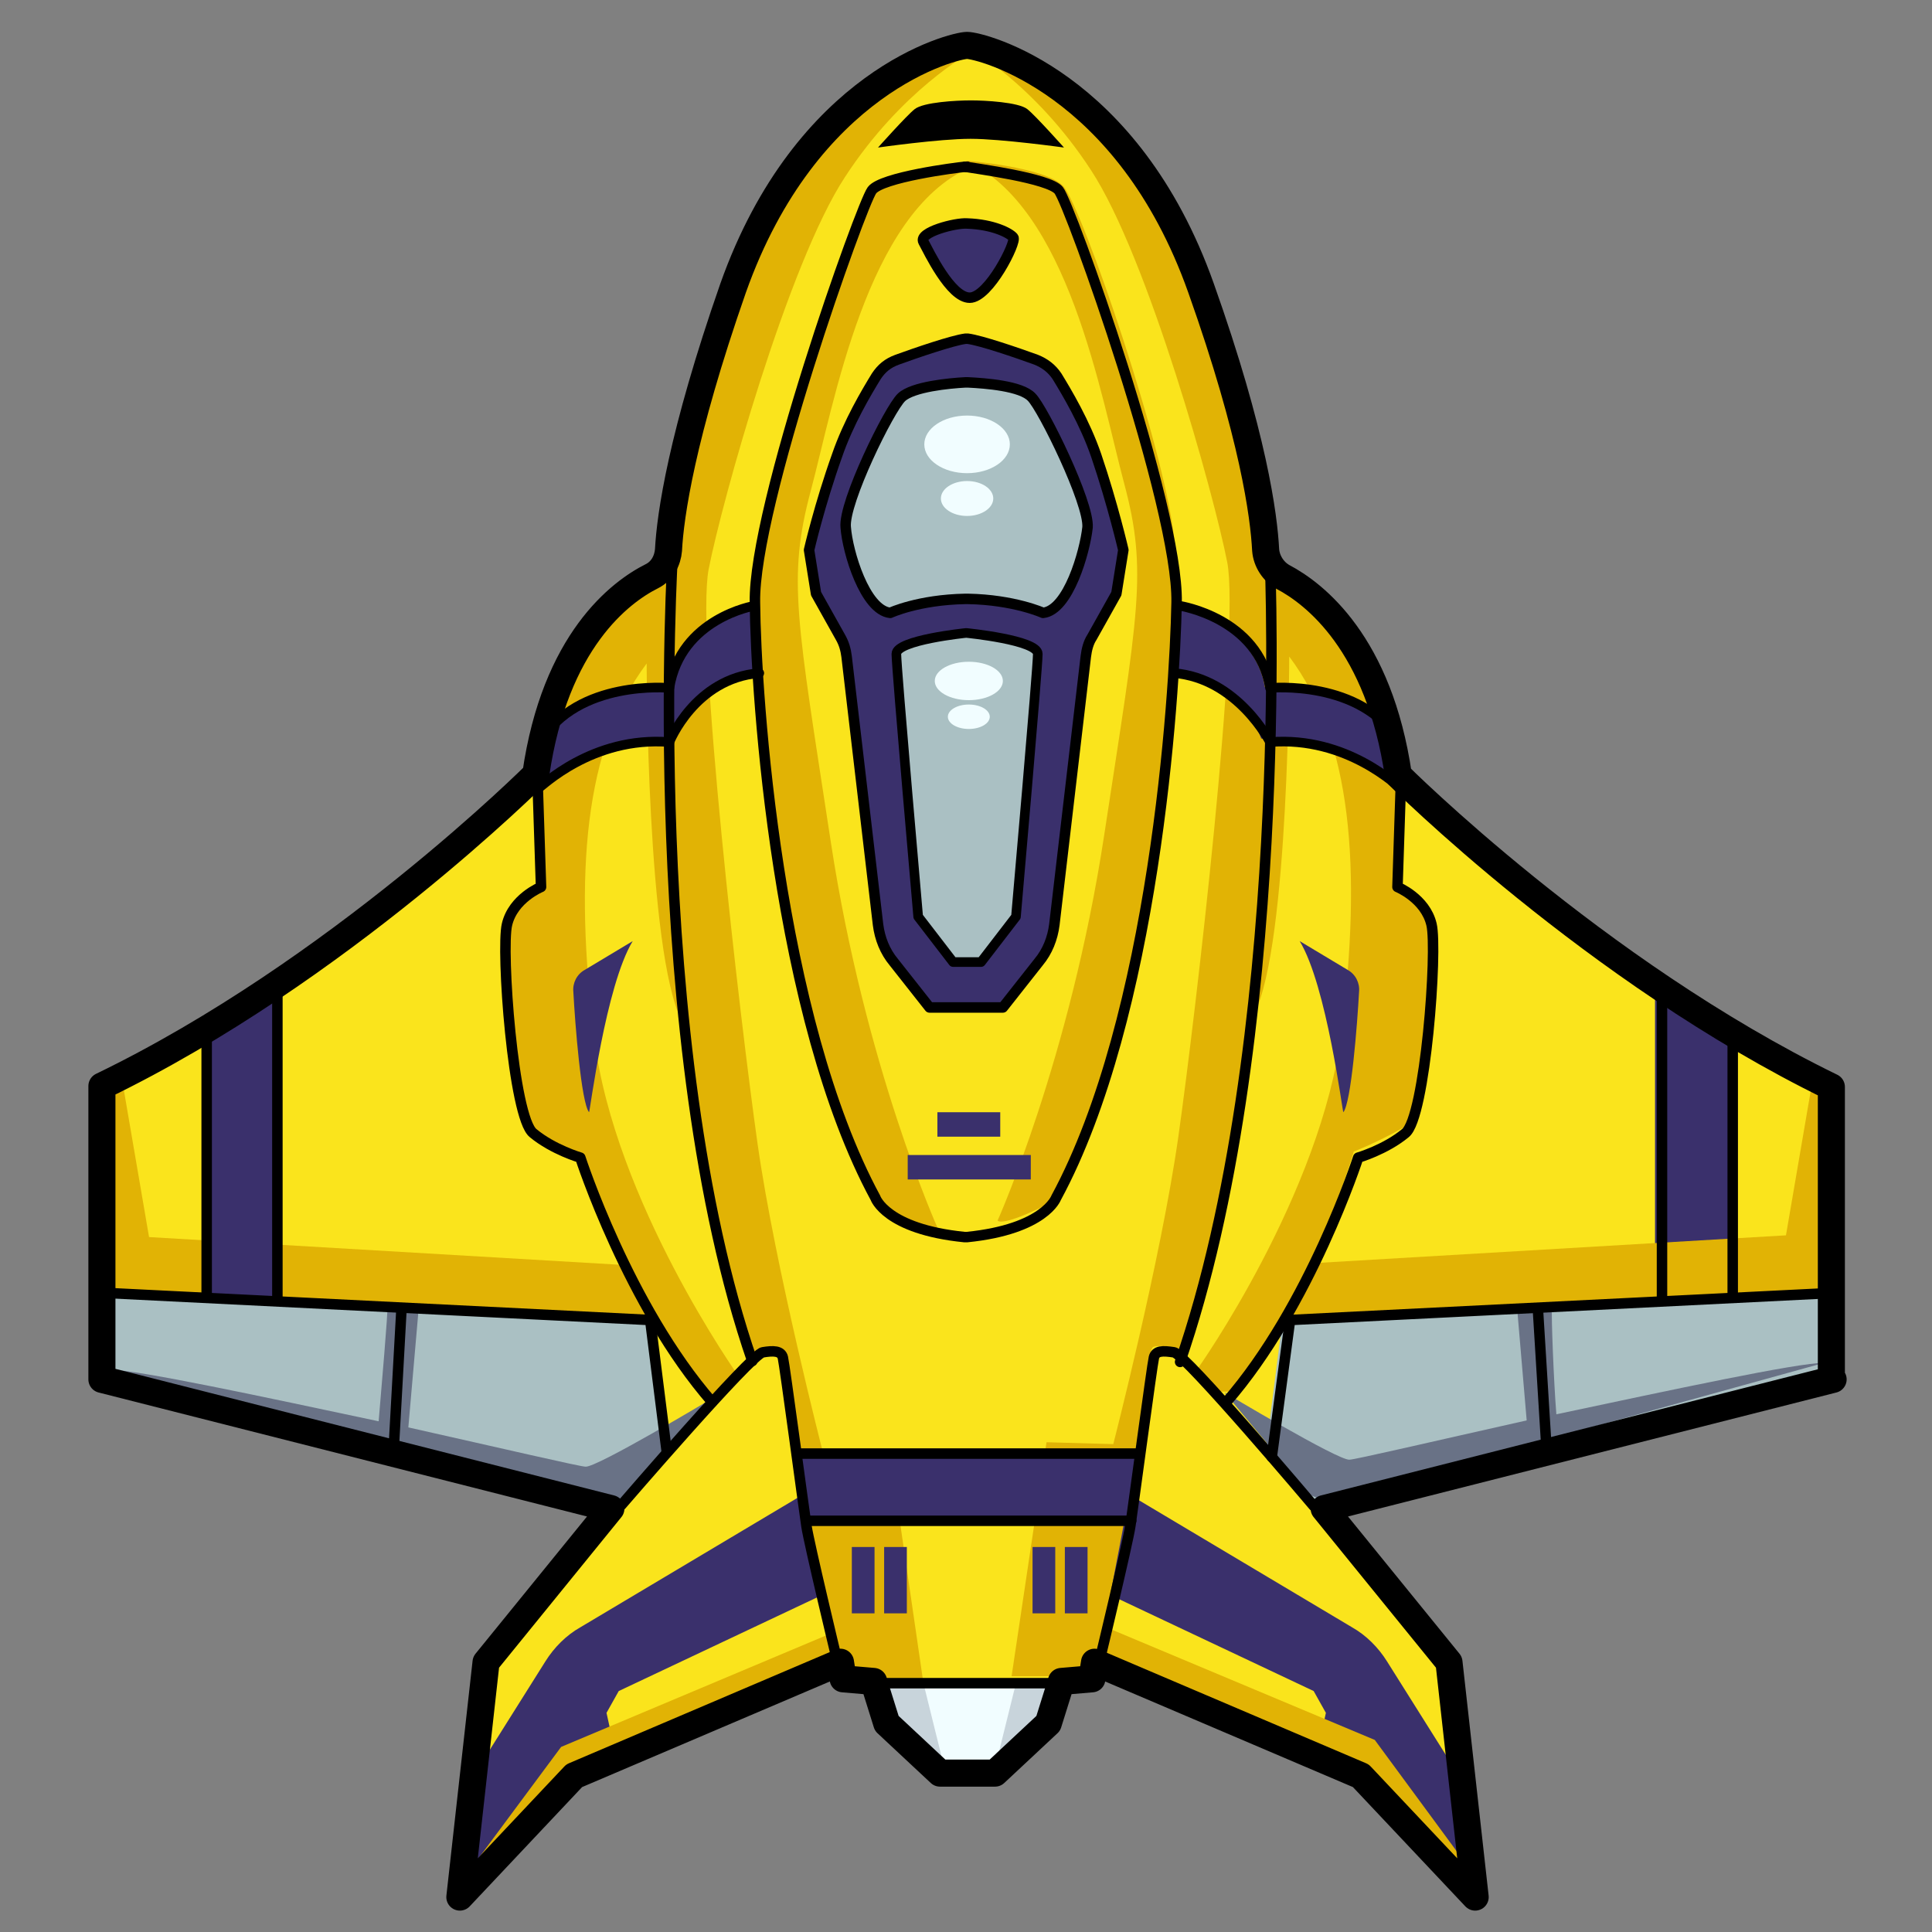 <?xml version="1.0" encoding="UTF-8" standalone="no"?>
<!DOCTYPE svg PUBLIC "-//W3C//DTD SVG 1.1//EN" "http://www.w3.org/Graphics/SVG/1.1/DTD/svg11.dtd">
<svg width="100%" height="100%" viewBox="0 0 48 48" version="1.1" xmlns="http://www.w3.org/2000/svg" xmlns:xlink="http://www.w3.org/1999/xlink" xml:space="preserve" xmlns:serif="http://www.serif.com/" style="fill-rule:evenodd;clip-rule:evenodd;stroke-linecap:round;stroke-linejoin:round;stroke-miterlimit:10;">
    <rect x="0" y="0" width="48" height="48" fill="#808080" stroke="none"/>
    <g id="Layer_7" transform="matrix(2.169,0,0,2.169,-28.051,-26.028)">
        <g>
            <g>
                <path d="M24.01,12.53C23.88,12.5 22.4,12.94 21.59,14.59C20.78,16.24 20.59,18.43 20.59,18.43C20.59,18.43 19.4,18.87 19.06,20.86C19.06,20.86 16.15,23.47 14.09,24.43L14.09,27.72L19.9,29.27L18.54,30.97L18.21,33.57L19.47,32.36L22.55,31.03L22.63,31.23L22.93,31.26L25.06,31.26L25.39,31.29L25.45,31.04L28.44,32.31L29.75,33.66L29.51,31.04L28.14,29.27L33.91,27.8L33.91,24.44C33.91,24.44 31.19,23.09 28.94,20.86C28.94,20.86 28.84,19.22 27.48,18.44C27.5,18.44 26.95,13.17 24.01,12.53Z" style="fill:rgb(250,228,28);fill-rule:nonzero;"/>
                <path d="M23.51,31.28L23.12,28.6L22.06,28.63L22.18,29.48L22.51,30.92L22.62,31.17L22.99,31.28L23.51,31.28Z" style="fill:rgb(225,179,5);fill-rule:nonzero;"/>
                <path d="M24.52,31.2L24.92,28.52L25.97,28.55L25.86,29.4L25.52,30.84L25.41,31.09L25.05,31.2L24.52,31.2Z" style="fill:rgb(225,179,5);fill-rule:nonzero;"/>
                <path d="M31.97,23.43L31.97,26.87L32.78,26.84L32.78,23.9L31.97,23.43Z" style="fill:rgb(58,48,108);fill-rule:nonzero;"/>
                <path d="M22.35,30.27L20.02,31.37L19.88,31.62L19.97,32.03L19.56,32.31L18.27,33.58L18.35,32.35L19.18,31.03C19.28,30.87 19.42,30.73 19.58,30.64L22.13,29.12L22.35,30.27Z" style="fill:rgb(58,48,108);fill-rule:nonzero;"/>
                <path d="M24.03,14.56C24.03,14.56 23.51,14.65 23.52,14.76C23.53,14.86 23.94,15.45 24.04,15.41C24.14,15.37 24.64,14.84 24.52,14.7C24.4,14.56 24.03,14.56 24.03,14.56Z" style="fill:rgb(58,48,108);fill-rule:nonzero;"/>
                <path d="M23.99,15.88C23.99,15.88 23.2,16.03 23.06,16.21C22.92,16.39 22.72,16.69 22.49,17.27C22.26,17.86 22.2,18.38 22.2,18.38C22.2,18.38 22.26,18.77 22.48,19.17C22.71,19.57 22.71,20.22 22.76,20.66C22.81,21.1 22.93,22.71 23.13,22.96C23.32,23.21 23.49,23.54 23.61,23.54C23.73,23.54 24.42,23.52 24.42,23.52C24.42,23.52 24.95,22.93 24.99,22.65C25.03,22.37 25.38,19.44 25.38,19.44C25.38,19.44 25.72,18.79 25.72,18.77C25.72,18.75 25.79,18.27 25.79,18.27C25.79,18.27 25.23,16.33 24.92,16.19C24.61,16.06 23.99,15.88 23.99,15.88Z" style="fill:rgb(58,48,108);fill-rule:nonzero;"/>
                <path d="M24,16.36C23.82,16.36 23.33,16.4 23.19,16.62C23.05,16.84 22.55,17.84 22.61,18.07C22.67,18.3 22.81,19.06 23.09,19.01C23.37,18.96 23.66,18.83 24.02,18.85C24.38,18.87 24.88,19.05 24.94,19.02C25,18.99 25.44,18.2 25.38,17.97C25.32,17.74 24.92,16.59 24.62,16.48C24.34,16.37 24,16.36 24,16.36Z" style="fill:rgb(170,192,195);fill-rule:nonzero;"/>
                <path d="M23.21,19.44C23.21,19.44 23.83,19.25 24.05,19.25C24.27,19.25 24.82,19.47 24.82,19.47L24.61,22.51L24.19,23.02L23.83,23.02L23.45,22.5L23.21,19.44Z" style="fill:rgb(170,192,195);fill-rule:nonzero;"/>
                <path d="M20.38,27.15L20.57,28.63L19.91,29.35L14.03,27.83L14.1,26.81L20.38,27.15Z" style="fill:rgb(170,192,195);fill-rule:nonzero;"/>
                <path d="M31.89,23.37L31.89,26.87L32.73,26.87L32.73,23.74L31.89,23.37Z" style="fill:rgb(58,48,108);fill-rule:nonzero;"/>
                <path d="M25.65,30.27L27.98,31.37L28.12,31.62L28.03,32.03L28.44,32.31L29.73,33.58L29.65,32.35L28.82,31.03C28.72,30.87 28.58,30.73 28.42,30.64L25.87,29.12L25.65,30.27Z" style="fill:rgb(58,48,108);fill-rule:nonzero;"/>
                <path d="M27.62,27.15L27.43,28.63L28.09,29.35L33.97,27.83L33.9,26.81L27.62,27.15Z" style="fill:rgb(170,192,195);fill-rule:nonzero;"/>
                <path d="M25.97,28.65L25.87,29.39L22.19,29.42L22.06,28.63L25.97,28.65Z" style="fill:rgb(58,48,108);fill-rule:nonzero;"/>
                <rect x="22.69" y="29.72" width="0.26" height="0.76" style="fill:rgb(58,48,108);"/>
                <rect x="23.06" y="29.72" width="0.26" height="0.76" style="fill:rgb(58,48,108);"/>
                <rect x="24.76" y="29.72" width="0.26" height="0.76" style="fill:rgb(58,48,108);"/>
                <rect x="25.13" y="29.72" width="0.26" height="0.76" style="fill:rgb(58,48,108);"/>
                <path d="M21.07,28.03C21.07,28.03 20.12,29.17 20.11,29.19C20.1,29.21 19.91,29.27 19.91,29.27L14.2,27.69C14.51,27.69 15.95,28 17.27,28.28C17.3,27.92 17.38,27 17.37,26.97L17.73,26.97L17.61,28.35C18.68,28.59 19.58,28.8 19.64,28.8C19.77,28.81 21.07,28.03 21.07,28.03Z" style="fill:rgb(105,114,134);fill-rule:nonzero;"/>
                <path d="M25.02,31.28L24.93,31.73L24.33,32.25L23.64,32.25L23.06,31.77L22.99,31.28L25.02,31.28Z" style="fill:rgb(241,253,255);fill-rule:nonzero;"/>
                <path d="M23.75,32.25L23.64,32.25L23.06,31.77L22.99,31.28L23.51,31.28L23.75,32.25Z" style="fill:rgb(105,114,134);fill-opacity:0.3;fill-rule:nonzero;"/>
                <path d="M25.02,31.28L24.93,31.73L24.33,32.25L24.57,31.28L25.02,31.28Z" style="fill:rgb(105,114,134);fill-opacity:0.3;fill-rule:nonzero;"/>
                <path d="M21.03,28.02L21.14,28.02L21.39,27.76C21.39,27.76 19.97,25.76 19.74,23.89C19.51,22.02 19.62,20.56 20.34,19.6C20.34,19.6 20.34,22.9 20.74,23.69L21.07,25.84L21.55,27.55C21.55,27.55 21.82,27.47 21.9,27.51C21.97,27.55 22.07,28.63 22.07,28.63L22.36,28.64C22.36,28.64 21.81,26.51 21.61,25.1C21.41,23.69 20.9,19.29 21.05,18.52C21.2,17.75 21.96,15.02 22.61,14.03C23.26,13.03 24.05,12.6 24.05,12.6C24.05,12.6 23.32,12.6 22.75,13.16C22.18,13.72 21.68,14.15 21.21,15.57C20.74,16.99 20.6,18.51 20.6,18.51C20.6,18.51 18.68,19.01 19.15,22.15C19.15,22.15 18.74,22.3 18.73,22.7C18.72,23.1 18.74,24.83 19.04,25C19.34,25.17 19.6,25.27 19.6,25.27C19.6,25.27 20.11,27.03 21.03,28.02Z" style="fill:rgb(225,179,5);fill-rule:nonzero;"/>
                <path d="M14.34,24.42L14.64,26.17L20.08,26.49L20.43,27.11L14.15,26.81L14.1,24.5L14.34,24.42Z" style="fill:rgb(225,179,5);fill-rule:nonzero;"/>
                <path d="M23.67,26.06C23.67,26.06 22.84,24.21 22.45,21.65C22.06,19.09 21.95,18.63 22.22,17.62C22.49,16.61 22.86,14.44 24.04,13.92C24.04,13.92 23.13,13.99 22.92,14.21C22.71,14.43 21.71,17.34 21.64,18.33C21.57,19.32 21.68,20.8 21.75,21.3C21.82,21.8 22.47,25.54 23.05,25.85C23.65,26.15 23.67,26.06 23.67,26.06Z" style="fill:rgb(225,179,5);fill-rule:nonzero;"/>
                <path d="M22.51,31.08L22.45,30.71L19.36,32.01L18.18,33.6L19.51,32.37L22.51,31.08" style="fill:rgb(225,179,5);fill-rule:nonzero;"/>
                <path d="M33.69,24.4L33.39,26.15L27.96,26.47L27.6,27.09L33.88,26.79L33.93,24.48L33.69,24.4Z" style="fill:rgb(225,179,5);fill-rule:nonzero;"/>
                <path d="M27.01,27.94L26.9,27.94L26.65,27.68C26.65,27.68 28.07,25.68 28.3,23.81C28.53,21.94 28.42,20.48 27.7,19.52C27.7,19.52 27.7,22.82 27.3,23.61L26.97,25.76L26.49,27.47C26.49,27.47 26.22,27.39 26.14,27.43C26.07,27.47 25.97,28.55 25.97,28.55L25.68,28.56C25.68,28.56 26.23,26.43 26.43,25.02C26.63,23.61 27.14,19.21 26.99,18.44C26.84,17.67 26.08,14.94 25.43,13.95C24.78,12.95 23.99,12.52 23.99,12.52C23.99,12.52 24.72,12.52 25.29,13.08C25.86,13.64 26.36,14.07 26.83,15.49C27.3,16.91 27.44,18.43 27.44,18.43C27.44,18.43 29.36,18.93 28.89,22.07C28.89,22.07 29.3,22.22 29.31,22.62C29.32,23.02 29.3,24.75 29,24.92C28.7,25.09 28.44,25.19 28.44,25.19C28.44,25.19 27.93,26.95 27.01,27.94Z" style="fill:rgb(225,179,5);fill-rule:nonzero;"/>
                <path d="M24.36,25.98C24.36,25.98 25.19,24.13 25.58,21.57C25.97,19.01 26.08,18.55 25.81,17.54C25.54,16.53 25.17,14.36 23.99,13.84C23.99,13.84 24.9,13.91 25.11,14.13C25.32,14.35 26.32,17.26 26.39,18.25C26.46,19.24 26.35,20.72 26.28,21.22C26.21,21.72 25.56,25.46 24.98,25.77C24.39,26.07 24.36,25.98 24.36,25.98Z" style="fill:rgb(225,179,5);fill-rule:nonzero;"/>
                <path d="M25.52,31L25.58,30.63L28.68,31.93L29.85,33.52L28.53,32.29L25.52,31" style="fill:rgb(225,179,5);fill-rule:nonzero;"/>
                <path d="M26.96,27.95C26.96,27.95 27.91,29.09 27.92,29.11C27.93,29.13 28.12,29.19 28.12,29.19L33.83,27.61C33.52,27.61 32.08,27.92 30.76,28.2C30.73,27.84 30.7,27.04 30.71,27.01L30.31,26.98L30.42,28.27C29.35,28.51 28.45,28.72 28.39,28.72C28.26,28.73 26.96,27.95 26.96,27.95Z" style="fill:rgb(105,114,134);fill-rule:nonzero;"/>
                <ellipse cx="24.01" cy="17.09" rx="0.49" ry="0.33" style="fill:rgb(241,253,255);"/>
                <ellipse cx="24.01" cy="17.71" rx="0.3" ry="0.2" style="fill:rgb(241,253,255);"/>
                <ellipse cx="24.03" cy="19.8" rx="0.39" ry="0.22" style="fill:rgb(241,253,255);"/>
                <ellipse cx="24.03" cy="20.21" rx="0.24" ry="0.14" style="fill:rgb(241,253,255);"/>
                <path d="M21.57,18.94L21.59,19.67C21.59,19.67 20.87,19.81 20.62,20.46C20.62,20.46 19.69,20.49 19.11,20.98L19.26,20.24C19.26,20.24 19.75,19.89 20.58,19.87C20.58,19.87 20.64,19.18 21.57,18.94Z" style="fill:rgb(58,48,108);fill-rule:nonzero;"/>
                <path d="M26.43,18.94L26.41,19.67C26.41,19.67 27.13,19.81 27.38,20.46C27.38,20.46 28.31,20.49 28.89,20.98L28.74,20.24C28.74,20.24 28.25,19.89 27.42,19.87C27.42,19.87 27.36,19.18 26.43,18.94Z" style="fill:rgb(58,48,108);fill-rule:nonzero;"/>
                <path d="M16.11,23.37L16.11,26.87L15.27,26.87L15.27,23.74L16.11,23.37Z" style="fill:rgb(58,48,108);fill-rule:nonzero;"/>
                <path d="M20.18,22.78L19.63,23.11C19.54,23.16 19.49,23.26 19.5,23.36C19.52,23.73 19.59,24.63 19.68,24.74C19.69,24.74 19.87,23.29 20.18,22.78Z" style="fill:rgb(58,48,108);fill-rule:nonzero;"/>
                <path d="M27.82,22.78L28.37,23.11C28.46,23.16 28.51,23.26 28.5,23.36C28.48,23.73 28.41,24.63 28.32,24.74C28.31,24.74 28.13,23.29 27.82,22.78Z" style="fill:rgb(58,48,108);fill-rule:nonzero;"/>
                <rect x="23.67" y="24.74" width="0.72" height="0.28" style="fill:rgb(58,48,108);"/>
                <rect x="23.33" y="25.23" width="1.41" height="0.28" style="fill:rgb(58,48,108);"/>
            </g>
            <path d="M33.93,27.8L28.1,29.28L29.53,31.04L29.83,33.73L28.52,32.34L25.47,31.04L25.44,31.23L25.09,31.26L24.94,31.74L24.33,32.31L23.7,32.31L23.09,31.74L22.94,31.26L22.59,31.23L22.56,31.04L19.51,32.34L18.2,33.73L18.5,31.04L19.93,29.28L14.1,27.8L14.1,24.44C16.81,23.13 19.07,20.87 19.07,20.87C19.29,19.34 20.04,18.78 20.4,18.6C20.52,18.54 20.58,18.42 20.59,18.3C20.61,17.91 20.74,16.99 21.33,15.3C22.17,12.93 23.86,12.52 24.01,12.52C24.16,12.52 25.85,12.93 26.69,15.3C27.29,16.99 27.41,17.91 27.43,18.3C27.44,18.43 27.52,18.55 27.63,18.61C27.99,18.8 28.73,19.37 28.95,20.88C28.95,20.88 31.2,23.13 33.91,24.45L33.91,27.8L33.93,27.8Z" style="fill:none;fill-rule:nonzero;stroke:black;stroke-width:0.31px;"/>
            <path d="M22.51,30.97C22.51,30.97 22.2,29.68 22.17,29.48C22.14,29.28 21.92,27.63 21.9,27.55C21.88,27.47 21.79,27.47 21.67,27.49C21.54,27.51 20.05,29.24 20.05,29.24" style="fill:none;fill-rule:nonzero;stroke:black;stroke-width:0.12px;stroke-linecap:butt;stroke-linejoin:miter;"/>
            <path d="M25.97,28.65L22.06,28.65" style="fill:none;fill-rule:nonzero;stroke:black;stroke-width:0.12px;stroke-linecap:butt;stroke-linejoin:miter;"/>
            <path d="M25.89,29.42L22.19,29.42" style="fill:none;fill-rule:nonzero;stroke:black;stroke-width:0.12px;stroke-linecap:butt;stroke-linejoin:miter;"/>
            <path d="M25.07,31.28L23.01,31.28" style="fill:none;fill-rule:nonzero;stroke:black;stroke-width:0.12px;stroke-linecap:butt;stroke-linejoin:miter;"/>
            <path d="M20.57,28.63L20.38,27.12L14.15,26.81" style="fill:none;fill-rule:nonzero;stroke:black;stroke-width:0.12px;stroke-linecap:butt;stroke-linejoin:miter;"/>
            <path d="M17.53,27.02L17.44,28.64" style="fill:none;fill-rule:nonzero;stroke:black;stroke-width:0.12px;stroke-linecap:butt;stroke-linejoin:miter;"/>
            <path d="M16.11,23.33L16.11,26.87" style="fill:none;fill-rule:nonzero;stroke:black;stroke-width:0.12px;stroke-linecap:butt;stroke-linejoin:miter;"/>
            <path d="M15.3,23.85L15.3,26.84" style="fill:none;fill-rule:nonzero;stroke:black;stroke-width:0.12px;stroke-linecap:butt;stroke-linejoin:miter;"/>
            <path d="M19.09,20.94L19.13,22.16C19.13,22.16 18.81,22.29 18.74,22.59C18.67,22.88 18.81,24.8 19.04,24.98C19.27,25.17 19.58,25.26 19.58,25.26C19.58,25.26 20.13,26.96 21.09,28.06" style="fill:none;fill-rule:nonzero;stroke:black;stroke-width:0.12px;stroke-linecap:butt;stroke-linejoin:miter;"/>
            <path d="M20.64,18.32C20.64,18.32 20.29,23.94 21.55,27.59" style="fill:none;fill-rule:nonzero;stroke:black;stroke-width:0.12px;stroke-linecap:butt;stroke-linejoin:miter;"/>
            <path d="M24.01,13.91L24,13.91" style="fill:none;fill-rule:nonzero;stroke:black;stroke-width:0.12px;stroke-linecap:butt;stroke-linejoin:miter;"/>
            <path d="M24.01,14.56C23.88,14.55 23.45,14.66 23.51,14.77C23.57,14.88 23.82,15.41 24.04,15.41C24.26,15.41 24.58,14.77 24.54,14.72C24.5,14.67 24.31,14.57 24.01,14.56Z" style="fill:none;fill-rule:nonzero;stroke:black;stroke-width:0.12px;stroke-linecap:butt;stroke-linejoin:miter;"/>
            <path d="M27.98,29.25C27.98,29.25 26.51,27.51 26.38,27.49C26.25,27.47 26.17,27.47 26.15,27.55C26.13,27.63 25.91,29.28 25.88,29.48C25.85,29.68 25.54,30.97 25.54,30.97" style="fill:none;fill-rule:nonzero;stroke:black;stroke-width:0.12px;stroke-linecap:butt;stroke-linejoin:miter;"/>
            <path d="M27.5,28.69L27.71,27.12L33.93,26.81" style="fill:none;fill-rule:nonzero;stroke:black;stroke-width:0.12px;stroke-linecap:butt;stroke-linejoin:miter;"/>
            <path d="M30.55,27.02L30.65,28.64" style="fill:none;fill-rule:nonzero;stroke:black;stroke-width:0.12px;stroke-linecap:butt;stroke-linejoin:miter;"/>
            <path d="M31.97,23.33L31.97,26.87" style="fill:none;fill-rule:nonzero;stroke:black;stroke-width:0.12px;stroke-linecap:butt;stroke-linejoin:miter;"/>
            <path d="M32.78,23.85L32.78,26.84" style="fill:none;fill-rule:nonzero;stroke:black;stroke-width:0.12px;stroke-linecap:butt;stroke-linejoin:miter;"/>
            <path d="M28.98,20.94L28.94,22.16C28.94,22.16 29.26,22.29 29.33,22.59C29.4,22.88 29.26,24.8 29.03,24.98C28.8,25.17 28.49,25.26 28.49,25.26C28.49,25.26 27.94,26.96 26.98,28.06" style="fill:none;fill-rule:nonzero;stroke:black;stroke-width:0.12px;stroke-linecap:butt;stroke-linejoin:miter;"/>
            <path d="M27.48,18.44C27.48,18.44 27.71,23.95 26.45,27.6" style="fill:none;fill-rule:nonzero;stroke:black;stroke-width:0.12px;stroke-linecap:butt;stroke-linejoin:miter;"/>
            <path d="M26.41,18.9C26.39,19.99 26.15,23.65 25.03,25.72C25.03,25.72 24.9,26.08 24.01,26.17L23.98,26.17C23.08,26.08 22.96,25.72 22.96,25.72C21.84,23.65 21.59,19.99 21.58,18.9C21.56,17.81 22.8,14.34 22.92,14.18C23.03,14.03 23.88,13.92 23.99,13.91C24.1,13.93 24.95,14.04 25.06,14.18C25.19,14.34 26.43,17.81 26.41,18.9Z" style="fill:none;fill-rule:nonzero;stroke:black;stroke-width:0.12px;stroke-linecap:butt;stroke-linejoin:miter;"/>
            <path d="M24,13.91L23.99,13.91" style="fill:none;fill-rule:nonzero;stroke:black;stroke-width:0.12px;stroke-linecap:butt;stroke-linejoin:miter;"/>
            <path d="M25.39,18.04C25.36,18.32 25.17,18.99 24.88,19.02C24.88,19.02 24.55,18.87 24.02,18.86L23.99,18.86C23.45,18.87 23.13,19.02 23.13,19.02C22.84,18.99 22.64,18.32 22.62,18.04C22.59,17.76 23.12,16.68 23.26,16.55C23.39,16.43 23.8,16.39 23.99,16.38L24.02,16.38C24.22,16.39 24.63,16.42 24.75,16.55C24.88,16.68 25.41,17.76 25.39,18.04Z" style="fill:none;fill-rule:nonzero;stroke:black;stroke-width:0.12px;stroke-linecap:butt;stroke-linejoin:miter;"/>
            <path d="M25.8,18.3L25.72,18.8L25.44,19.3C25.4,19.36 25.38,19.44 25.37,19.52L25.01,22.59C24.99,22.75 24.93,22.9 24.83,23.02L24.42,23.54L23.58,23.54L23.17,23.02C23.07,22.9 23.01,22.75 22.99,22.59L22.63,19.52C22.62,19.44 22.6,19.37 22.56,19.3L22.28,18.8L22.2,18.3C22.2,18.3 22.32,17.78 22.52,17.22C22.65,16.84 22.86,16.49 22.97,16.31C23.03,16.22 23.1,16.16 23.21,16.12C23.43,16.04 23.84,15.9 23.99,15.88L24.02,15.88C24.17,15.9 24.58,16.04 24.8,16.12C24.9,16.16 24.98,16.22 25.04,16.31C25.15,16.49 25.36,16.84 25.49,17.22C25.68,17.78 25.8,18.3 25.8,18.3Z" style="fill:none;fill-rule:nonzero;stroke:black;stroke-width:0.12px;stroke-linecap:butt;stroke-linejoin:miter;"/>
            <path d="M24.82,19.49C24.82,19.65 24.57,22.5 24.57,22.5L24.17,23.02L23.85,23.02L23.45,22.5C23.45,22.5 23.2,19.65 23.2,19.49C23.2,19.33 24,19.25 24,19.25C24,19.25 24.82,19.33 24.82,19.49Z" style="fill:none;fill-rule:nonzero;stroke:black;stroke-width:0.11px;"/>
            <path d="M19.11,21.02C19.13,21.02 19.71,20.43 20.6,20.5C20.6,20.5 20.89,19.77 21.63,19.71" style="fill:none;fill-rule:nonzero;stroke:black;stroke-width:0.11px;"/>
            <path d="M21.57,18.94C21.57,18.94 20.73,19.08 20.6,19.88C20.6,19.88 19.55,19.78 19.12,20.5" style="fill:none;fill-rule:nonzero;stroke:black;stroke-width:0.11px;"/>
            <path d="M28.97,21.02C28.95,21.02 28.37,20.43 27.48,20.5C27.48,20.5 27.11,19.77 26.38,19.71" style="fill:none;fill-rule:nonzero;stroke:black;stroke-width:0.11px;"/>
            <path d="M26.45,18.94C26.45,18.94 27.35,19.08 27.48,19.88C27.48,19.88 28.53,19.78 28.96,20.5" style="fill:none;fill-rule:nonzero;stroke:black;stroke-width:0.11px;"/>
            <path d="M24.05,13.59C23.69,13.59 22.99,13.69 22.99,13.69C22.99,13.69 23.32,13.32 23.41,13.25C23.51,13.17 23.89,13.15 24.05,13.15L24.06,13.15C24.21,13.15 24.6,13.17 24.7,13.25C24.79,13.32 25.12,13.69 25.12,13.69C25.12,13.69 24.4,13.59 24.05,13.59Z" style="fill-rule:nonzero;"/>
        </g>
    </g>
</svg>
